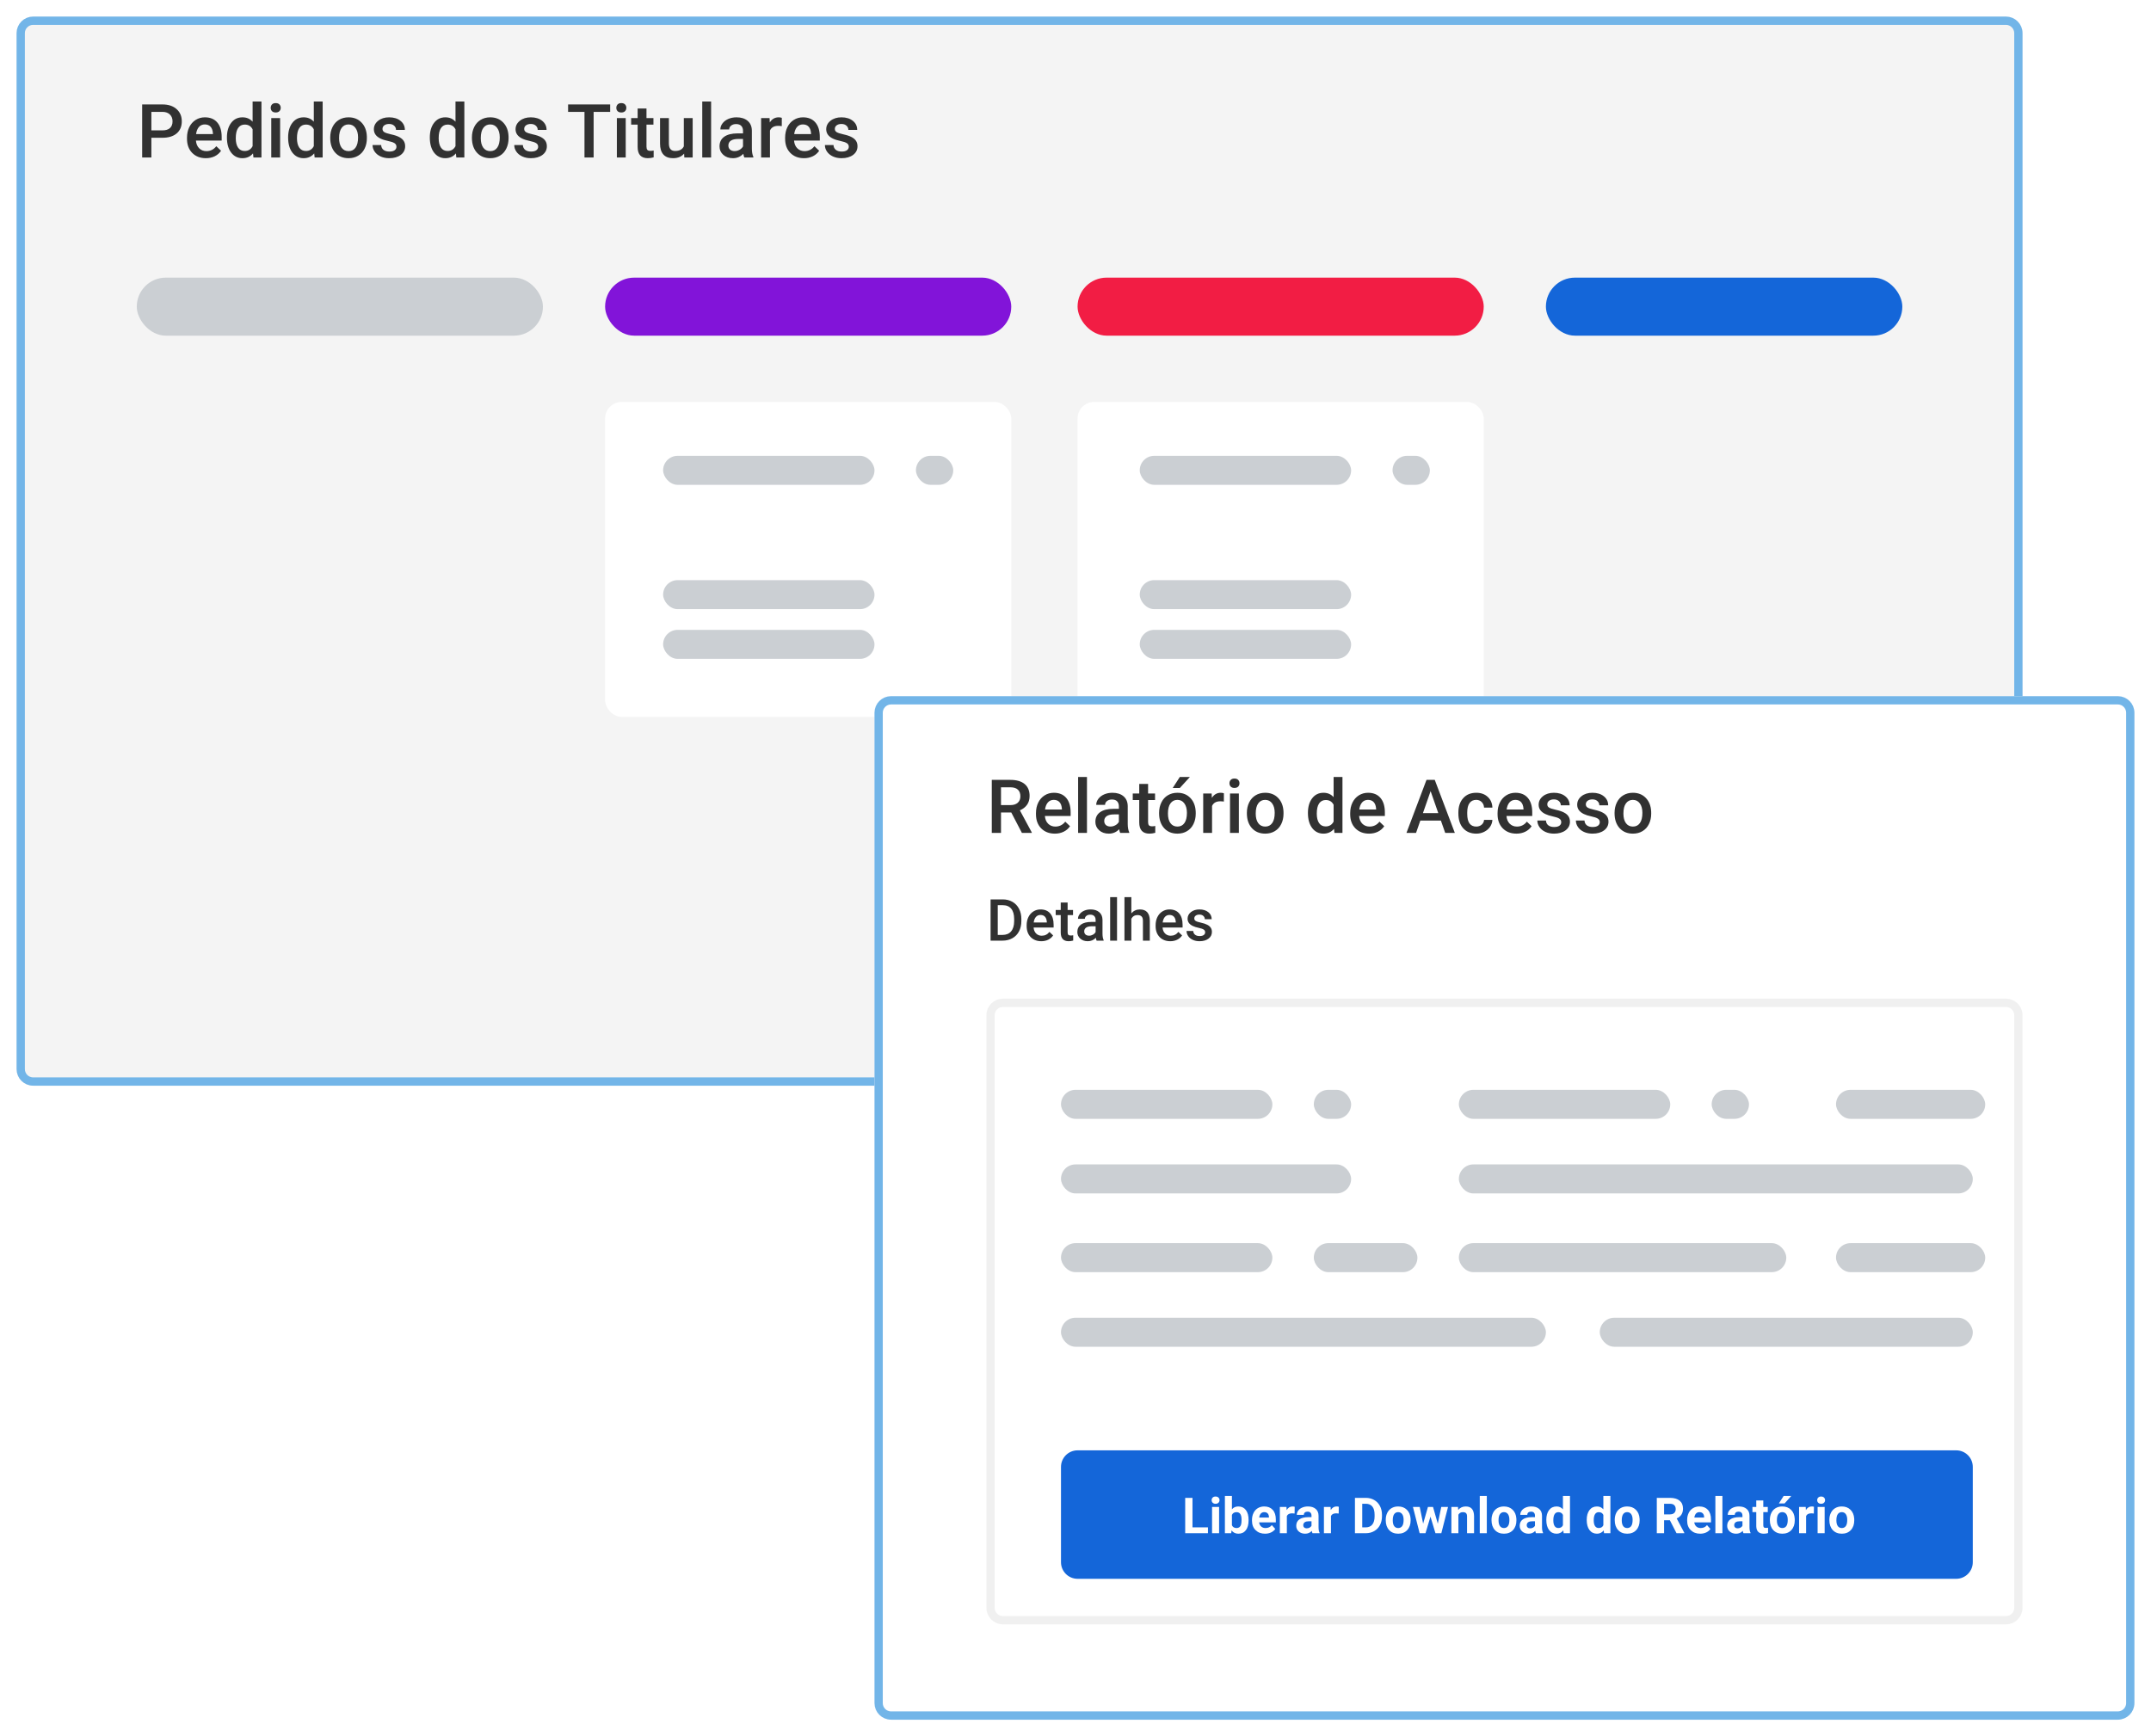 <svg width="519" height="419" viewBox="0 0 519 419" fill="none" xmlns="http://www.w3.org/2000/svg">
<g filter="url(#filter0_d)">
<path d="M4 4C4 1.791 5.791 0 8 0H484C486.209 0 488 1.791 488 4V254C488 256.209 486.209 258 484 258H8C5.791 258 4 256.209 4 254V4Z" fill="#F4F4F4"/>
<path d="M5 4C5 2.343 6.343 1 8 1H484C485.657 1 487 2.343 487 4V254C487 255.657 485.657 257 484 257H8C6.343 257 5 255.657 5 254V4Z" stroke="#72B5E8" stroke-width="2"/>
</g>
<path d="M36.524 33.245V38H34.301V25.203H39.196C40.626 25.203 41.76 25.575 42.598 26.319C43.441 27.064 43.863 28.048 43.863 29.273C43.863 30.526 43.45 31.502 42.624 32.199C41.804 32.897 40.652 33.245 39.17 33.245H36.524ZM36.524 31.461H39.196C39.987 31.461 40.591 31.276 41.007 30.907C41.423 30.532 41.631 29.993 41.631 29.29C41.631 28.599 41.42 28.048 40.998 27.638C40.576 27.222 39.996 27.008 39.258 26.996H36.524V31.461ZM49.673 38.176C48.319 38.176 47.221 37.751 46.377 36.901C45.539 36.046 45.12 34.909 45.12 33.491V33.227C45.12 32.278 45.302 31.432 45.665 30.688C46.034 29.938 46.55 29.355 47.212 28.939C47.874 28.523 48.612 28.314 49.427 28.314C50.722 28.314 51.721 28.727 52.424 29.554C53.133 30.38 53.487 31.549 53.487 33.06V33.922H47.273C47.338 34.707 47.599 35.328 48.056 35.785C48.519 36.242 49.099 36.471 49.796 36.471C50.774 36.471 51.571 36.075 52.187 35.284L53.338 36.383C52.957 36.951 52.447 37.394 51.809 37.71C51.176 38.02 50.464 38.176 49.673 38.176ZM49.418 30.028C48.832 30.028 48.357 30.233 47.994 30.644C47.637 31.054 47.408 31.625 47.309 32.357H51.378V32.199C51.331 31.484 51.141 30.945 50.807 30.582C50.473 30.213 50.01 30.028 49.418 30.028ZM54.753 33.175C54.753 31.71 55.093 30.535 55.773 29.65C56.452 28.76 57.363 28.314 58.506 28.314C59.514 28.314 60.328 28.666 60.949 29.369V24.5H63.085V38H61.151L61.046 37.016C60.407 37.789 59.555 38.176 58.488 38.176C57.375 38.176 56.473 37.727 55.781 36.831C55.096 35.935 54.753 34.716 54.753 33.175ZM56.889 33.359C56.889 34.326 57.073 35.082 57.442 35.627C57.817 36.166 58.348 36.435 59.033 36.435C59.906 36.435 60.545 36.046 60.949 35.267V31.206C60.557 30.444 59.924 30.064 59.051 30.064C58.359 30.064 57.826 30.339 57.451 30.89C57.076 31.435 56.889 32.258 56.889 33.359ZM67.585 38H65.449V28.49H67.585V38ZM65.317 26.02C65.317 25.692 65.42 25.42 65.625 25.203C65.836 24.986 66.135 24.878 66.522 24.878C66.908 24.878 67.207 24.986 67.418 25.203C67.629 25.42 67.734 25.692 67.734 26.02C67.734 26.343 67.629 26.612 67.418 26.829C67.207 27.04 66.908 27.145 66.522 27.145C66.135 27.145 65.836 27.04 65.625 26.829C65.42 26.612 65.317 26.343 65.317 26.02ZM69.519 33.175C69.519 31.71 69.858 30.535 70.538 29.65C71.218 28.76 72.129 28.314 73.272 28.314C74.279 28.314 75.094 28.666 75.715 29.369V24.5H77.851V38H75.917L75.811 37.016C75.173 37.789 74.32 38.176 73.254 38.176C72.141 38.176 71.238 37.727 70.547 36.831C69.861 35.935 69.519 34.716 69.519 33.175ZM71.654 33.359C71.654 34.326 71.839 35.082 72.208 35.627C72.583 36.166 73.113 36.435 73.799 36.435C74.672 36.435 75.311 36.046 75.715 35.267V31.206C75.322 30.444 74.689 30.064 73.816 30.064C73.125 30.064 72.592 30.339 72.217 30.89C71.842 31.435 71.654 32.258 71.654 33.359ZM79.679 33.157C79.679 32.226 79.863 31.388 80.232 30.644C80.602 29.894 81.12 29.319 81.788 28.921C82.456 28.517 83.224 28.314 84.091 28.314C85.374 28.314 86.414 28.727 87.211 29.554C88.014 30.38 88.447 31.476 88.512 32.841L88.52 33.342C88.52 34.279 88.339 35.117 87.976 35.855C87.618 36.594 87.103 37.165 86.429 37.569C85.761 37.974 84.987 38.176 84.108 38.176C82.767 38.176 81.691 37.73 80.883 36.84C80.08 35.943 79.679 34.751 79.679 33.263V33.157ZM81.814 33.342C81.814 34.32 82.017 35.088 82.421 35.645C82.825 36.195 83.388 36.471 84.108 36.471C84.829 36.471 85.389 36.19 85.787 35.627C86.191 35.065 86.394 34.241 86.394 33.157C86.394 32.196 86.186 31.435 85.769 30.872C85.359 30.31 84.8 30.028 84.091 30.028C83.394 30.028 82.84 30.307 82.43 30.863C82.019 31.414 81.814 32.24 81.814 33.342ZM95.657 35.416C95.657 35.035 95.499 34.745 95.183 34.546C94.872 34.347 94.353 34.171 93.627 34.019C92.9 33.866 92.294 33.673 91.808 33.438C90.741 32.923 90.208 32.176 90.208 31.197C90.208 30.377 90.554 29.691 91.245 29.141C91.936 28.59 92.815 28.314 93.882 28.314C95.019 28.314 95.936 28.596 96.633 29.158C97.336 29.721 97.688 30.45 97.688 31.347H95.552C95.552 30.936 95.399 30.597 95.095 30.327C94.79 30.052 94.386 29.914 93.882 29.914C93.413 29.914 93.029 30.023 92.731 30.239C92.438 30.456 92.291 30.746 92.291 31.109C92.291 31.438 92.429 31.692 92.704 31.874C92.98 32.056 93.536 32.24 94.374 32.428C95.212 32.609 95.868 32.829 96.343 33.087C96.823 33.339 97.178 33.644 97.406 34.001C97.641 34.358 97.758 34.792 97.758 35.302C97.758 36.157 97.403 36.852 96.694 37.385C95.985 37.912 95.057 38.176 93.908 38.176C93.129 38.176 92.435 38.035 91.825 37.754C91.216 37.473 90.741 37.086 90.401 36.594C90.061 36.102 89.892 35.571 89.892 35.003H91.966C91.995 35.507 92.186 35.897 92.537 36.172C92.889 36.441 93.355 36.576 93.935 36.576C94.497 36.576 94.925 36.471 95.218 36.26C95.511 36.043 95.657 35.762 95.657 35.416ZM103.708 33.175C103.708 31.71 104.048 30.535 104.728 29.65C105.407 28.76 106.318 28.314 107.461 28.314C108.469 28.314 109.283 28.666 109.904 29.369V24.5H112.04V38H110.106L110.001 37.016C109.362 37.789 108.51 38.176 107.443 38.176C106.33 38.176 105.428 37.727 104.736 36.831C104.051 35.935 103.708 34.716 103.708 33.175ZM105.844 33.359C105.844 34.326 106.028 35.082 106.397 35.627C106.772 36.166 107.303 36.435 107.988 36.435C108.861 36.435 109.5 36.046 109.904 35.267V31.206C109.512 30.444 108.879 30.064 108.006 30.064C107.314 30.064 106.781 30.339 106.406 30.89C106.031 31.435 105.844 32.258 105.844 33.359ZM113.868 33.157C113.868 32.226 114.053 31.388 114.422 30.644C114.791 29.894 115.31 29.319 115.978 28.921C116.646 28.517 117.413 28.314 118.28 28.314C119.563 28.314 120.604 28.727 121.4 29.554C122.203 30.38 122.637 31.476 122.701 32.841L122.71 33.342C122.71 34.279 122.528 35.117 122.165 35.855C121.808 36.594 121.292 37.165 120.618 37.569C119.95 37.974 119.177 38.176 118.298 38.176C116.956 38.176 115.881 37.73 115.072 36.84C114.27 35.943 113.868 34.751 113.868 33.263V33.157ZM116.004 33.342C116.004 34.32 116.206 35.088 116.61 35.645C117.015 36.195 117.577 36.471 118.298 36.471C119.019 36.471 119.578 36.19 119.977 35.627C120.381 35.065 120.583 34.241 120.583 33.157C120.583 32.196 120.375 31.435 119.959 30.872C119.549 30.31 118.989 30.028 118.28 30.028C117.583 30.028 117.029 30.307 116.619 30.863C116.209 31.414 116.004 32.24 116.004 33.342ZM129.847 35.416C129.847 35.035 129.688 34.745 129.372 34.546C129.062 34.347 128.543 34.171 127.816 34.019C127.09 33.866 126.483 33.673 125.997 33.438C124.931 32.923 124.397 32.176 124.397 31.197C124.397 30.377 124.743 29.691 125.435 29.141C126.126 28.59 127.005 28.314 128.071 28.314C129.208 28.314 130.125 28.596 130.822 29.158C131.525 29.721 131.877 30.45 131.877 31.347H129.741C129.741 30.936 129.589 30.597 129.284 30.327C128.979 30.052 128.575 29.914 128.071 29.914C127.603 29.914 127.219 30.023 126.92 30.239C126.627 30.456 126.48 30.746 126.48 31.109C126.48 31.438 126.618 31.692 126.894 31.874C127.169 32.056 127.726 32.24 128.563 32.428C129.401 32.609 130.058 32.829 130.532 33.087C131.013 33.339 131.367 33.644 131.596 34.001C131.83 34.358 131.947 34.792 131.947 35.302C131.947 36.157 131.593 36.852 130.884 37.385C130.175 37.912 129.246 38.176 128.098 38.176C127.318 38.176 126.624 38.035 126.015 37.754C125.405 37.473 124.931 37.086 124.591 36.594C124.251 36.102 124.081 35.571 124.081 35.003H126.155C126.185 35.507 126.375 35.897 126.727 36.172C127.078 36.441 127.544 36.576 128.124 36.576C128.687 36.576 129.114 36.471 129.407 36.26C129.7 36.043 129.847 35.762 129.847 35.416ZM147.223 26.996H143.232V38H141.026V26.996H137.071V25.203H147.223V26.996ZM150.976 38H148.84V28.49H150.976V38ZM148.708 26.02C148.708 25.692 148.811 25.42 149.016 25.203C149.227 24.986 149.525 24.878 149.912 24.878C150.299 24.878 150.598 24.986 150.809 25.203C151.02 25.42 151.125 25.692 151.125 26.02C151.125 26.343 151.02 26.612 150.809 26.829C150.598 27.04 150.299 27.145 149.912 27.145C149.525 27.145 149.227 27.04 149.016 26.829C148.811 26.612 148.708 26.343 148.708 26.02ZM155.985 26.179V28.49H157.664V30.072H155.985V35.381C155.985 35.744 156.056 36.008 156.196 36.172C156.343 36.33 156.601 36.409 156.97 36.409C157.216 36.409 157.465 36.38 157.717 36.321V37.974C157.23 38.108 156.762 38.176 156.311 38.176C154.67 38.176 153.85 37.27 153.85 35.46V30.072H152.285V28.49H153.85V26.179H155.985ZM165.064 37.068C164.438 37.807 163.547 38.176 162.393 38.176C161.361 38.176 160.579 37.874 160.046 37.27C159.519 36.667 159.255 35.794 159.255 34.651V28.49H161.391V34.625C161.391 35.832 161.892 36.435 162.894 36.435C163.931 36.435 164.631 36.063 164.994 35.319V28.49H167.13V38H165.117L165.064 37.068ZM171.577 38H169.441V24.5H171.577V38ZM179.593 38C179.499 37.818 179.417 37.523 179.347 37.112C178.667 37.821 177.835 38.176 176.851 38.176C175.896 38.176 175.116 37.903 174.513 37.358C173.909 36.813 173.607 36.14 173.607 35.337C173.607 34.323 173.982 33.547 174.732 33.008C175.488 32.463 176.566 32.19 177.967 32.19H179.276V31.566C179.276 31.074 179.139 30.682 178.863 30.389C178.588 30.09 178.169 29.94 177.606 29.94C177.12 29.94 176.722 30.064 176.411 30.31C176.101 30.55 175.945 30.857 175.945 31.232H173.81C173.81 30.711 173.982 30.225 174.328 29.773C174.674 29.316 175.143 28.959 175.734 28.701C176.332 28.443 176.997 28.314 177.729 28.314C178.843 28.314 179.73 28.596 180.393 29.158C181.055 29.715 181.395 30.5 181.412 31.514V35.803C181.412 36.658 181.532 37.341 181.772 37.851V38H179.593ZM177.246 36.462C177.668 36.462 178.063 36.359 178.433 36.154C178.808 35.949 179.089 35.674 179.276 35.328V33.535H178.125C177.334 33.535 176.739 33.673 176.341 33.948C175.942 34.224 175.743 34.613 175.743 35.117C175.743 35.527 175.878 35.855 176.147 36.102C176.423 36.342 176.789 36.462 177.246 36.462ZM188.628 30.441C188.347 30.395 188.057 30.371 187.758 30.371C186.779 30.371 186.12 30.746 185.78 31.496V38H183.645V28.49H185.684L185.736 29.554C186.252 28.727 186.967 28.314 187.881 28.314C188.186 28.314 188.438 28.355 188.637 28.438L188.628 30.441ZM193.989 38.176C192.636 38.176 191.537 37.751 190.693 36.901C189.855 36.046 189.437 34.909 189.437 33.491V33.227C189.437 32.278 189.618 31.432 189.981 30.688C190.351 29.938 190.866 29.355 191.528 28.939C192.19 28.523 192.929 28.314 193.743 28.314C195.038 28.314 196.037 28.727 196.74 29.554C197.449 30.38 197.804 31.549 197.804 33.06V33.922H191.59C191.654 34.707 191.915 35.328 192.372 35.785C192.835 36.242 193.415 36.471 194.112 36.471C195.091 36.471 195.888 36.075 196.503 35.284L197.654 36.383C197.273 36.951 196.764 37.394 196.125 37.71C195.492 38.02 194.78 38.176 193.989 38.176ZM193.734 30.028C193.148 30.028 192.674 30.233 192.311 30.644C191.953 31.054 191.725 31.625 191.625 32.357H195.694V32.199C195.647 31.484 195.457 30.945 195.123 30.582C194.789 30.213 194.326 30.028 193.734 30.028ZM204.8 35.416C204.8 35.035 204.642 34.745 204.325 34.546C204.015 34.347 203.496 34.171 202.77 34.019C202.043 33.866 201.437 33.673 200.95 33.438C199.884 32.923 199.351 32.176 199.351 31.197C199.351 30.377 199.696 29.691 200.388 29.141C201.079 28.59 201.958 28.314 203.024 28.314C204.161 28.314 205.078 28.596 205.775 29.158C206.479 29.721 206.83 30.45 206.83 31.347H204.694C204.694 30.936 204.542 30.597 204.237 30.327C203.933 30.052 203.528 29.914 203.024 29.914C202.556 29.914 202.172 30.023 201.873 30.239C201.58 30.456 201.434 30.746 201.434 31.109C201.434 31.438 201.571 31.692 201.847 31.874C202.122 32.056 202.679 32.24 203.517 32.428C204.354 32.609 205.011 32.829 205.485 33.087C205.966 33.339 206.32 33.644 206.549 34.001C206.783 34.358 206.9 34.792 206.9 35.302C206.9 36.157 206.546 36.852 205.837 37.385C205.128 37.912 204.199 38.176 203.051 38.176C202.271 38.176 201.577 38.035 200.968 37.754C200.358 37.473 199.884 37.086 199.544 36.594C199.204 36.102 199.034 35.571 199.034 35.003H201.108C201.138 35.507 201.328 35.897 201.68 36.172C202.031 36.441 202.497 36.576 203.077 36.576C203.64 36.576 204.067 36.471 204.36 36.26C204.653 36.043 204.8 35.762 204.8 35.416Z" fill="#313131"/>
<rect x="146" y="67" width="98" height="14" rx="7" fill="#8214D9"/>
<rect x="260" y="67" width="98" height="14" rx="7" fill="#F21D44"/>
<rect x="373" y="67" width="86" height="14" rx="7" fill="#1466D9"/>
<rect x="33" y="67" width="98" height="14" rx="7" fill="#CBCFD3"/>
<g filter="url(#filter1_d)">
<rect x="146" y="97" width="98" height="76" rx="4" fill="white"/>
</g>
<g filter="url(#filter2_d)">
<rect x="260" y="97" width="98" height="76" rx="4" fill="white"/>
</g>
<rect x="275" y="110" width="51" height="7" rx="3.5" fill="#CBCFD3"/>
<rect x="160" y="110" width="51" height="7" rx="3.5" fill="#CBCFD3"/>
<rect x="275" y="140" width="51" height="7" rx="3.5" fill="#CBCFD3"/>
<rect x="160" y="140" width="51" height="7" rx="3.5" fill="#CBCFD3"/>
<rect x="275" y="152" width="51" height="7" rx="3.5" fill="#CBCFD3"/>
<rect x="160" y="152" width="51" height="7" rx="3.5" fill="#CBCFD3"/>
<rect x="336" y="110" width="9" height="7" rx="3.5" fill="#CBCFD3"/>
<rect x="221" y="110" width="9" height="7" rx="3.5" fill="#CBCFD3"/>
<g filter="url(#filter3_d)">
<path d="M211 168C211 165.791 212.791 164 215 164H511C513.209 164 515 165.791 515 168V407C515 409.209 513.209 411 511 411H215C212.791 411 211 409.209 211 407V168Z" fill="white"/>
<path d="M212 168C212 166.343 213.343 165 215 165H511C512.657 165 514 166.343 514 168V407C514 408.657 512.657 410 511 410H215C213.343 410 212 408.657 212 407V168Z" stroke="#72B5E8" stroke-width="2"/>
</g>
<path d="M239 245C239 243.343 240.343 242 242 242H484C485.657 242 487 243.343 487 245V388C487 389.657 485.657 391 484 391H242C240.343 391 239 389.657 239 388V245Z" fill="white" stroke="#F0F0F0" stroke-width="2"/>
<path d="M256 354C256 351.791 257.791 350 260 350H472C474.209 350 476 351.791 476 354V377C476 379.209 474.209 381 472 381H260C257.791 381 256 379.209 256 377V354Z" fill="#1466D9"/>
<path d="M287.727 368.588H291.459V370H285.969V361.469H287.727V368.588ZM294.148 370H292.449V363.66H294.148V370ZM292.35 362.02C292.35 361.766 292.434 361.557 292.602 361.393C292.773 361.229 293.006 361.146 293.299 361.146C293.588 361.146 293.818 361.229 293.99 361.393C294.162 361.557 294.248 361.766 294.248 362.02C294.248 362.277 294.16 362.488 293.984 362.652C293.812 362.816 293.584 362.898 293.299 362.898C293.014 362.898 292.783 362.816 292.607 362.652C292.436 362.488 292.35 362.277 292.35 362.02ZM301.262 366.889C301.262 367.904 301.045 368.697 300.611 369.268C300.178 369.834 299.572 370.117 298.795 370.117C298.107 370.117 297.559 369.854 297.148 369.326L297.072 370H295.549V361H297.242V364.229C297.633 363.771 298.146 363.543 298.783 363.543C299.557 363.543 300.162 363.828 300.6 364.398C301.041 364.965 301.262 365.764 301.262 366.795V366.889ZM299.568 366.766C299.568 366.125 299.467 365.658 299.264 365.365C299.061 365.068 298.758 364.92 298.355 364.92C297.816 364.92 297.445 365.141 297.242 365.582V368.084C297.449 368.529 297.824 368.752 298.367 368.752C298.914 368.752 299.273 368.482 299.445 367.943C299.527 367.686 299.568 367.293 299.568 366.766ZM305.229 370.117C304.299 370.117 303.541 369.832 302.955 369.262C302.373 368.691 302.082 367.932 302.082 366.982V366.818C302.082 366.182 302.205 365.613 302.451 365.113C302.697 364.609 303.045 364.223 303.494 363.953C303.947 363.68 304.463 363.543 305.041 363.543C305.908 363.543 306.59 363.816 307.086 364.363C307.586 364.91 307.836 365.686 307.836 366.689V367.381H303.799C303.854 367.795 304.018 368.127 304.291 368.377C304.568 368.627 304.918 368.752 305.34 368.752C305.992 368.752 306.502 368.516 306.869 368.043L307.701 368.975C307.447 369.334 307.104 369.615 306.67 369.818C306.236 370.018 305.756 370.117 305.229 370.117ZM305.035 364.914C304.699 364.914 304.426 365.027 304.215 365.254C304.008 365.48 303.875 365.805 303.816 366.227H306.172V366.092C306.164 365.717 306.062 365.428 305.867 365.225C305.672 365.018 305.395 364.914 305.035 364.914ZM312.365 365.248C312.135 365.217 311.932 365.201 311.756 365.201C311.115 365.201 310.695 365.418 310.496 365.852V370H308.803V363.66H310.402L310.449 364.416C310.789 363.834 311.26 363.543 311.861 363.543C312.049 363.543 312.225 363.568 312.389 363.619L312.365 365.248ZM316.684 370C316.605 369.848 316.549 369.658 316.514 369.432C316.104 369.889 315.57 370.117 314.914 370.117C314.293 370.117 313.777 369.938 313.367 369.578C312.961 369.219 312.758 368.766 312.758 368.219C312.758 367.547 313.006 367.031 313.502 366.672C314.002 366.312 314.723 366.131 315.664 366.127H316.443V365.764C316.443 365.471 316.367 365.236 316.215 365.061C316.066 364.885 315.83 364.797 315.506 364.797C315.221 364.797 314.996 364.865 314.832 365.002C314.672 365.139 314.592 365.326 314.592 365.564H312.898C312.898 365.197 313.012 364.857 313.238 364.545C313.465 364.232 313.785 363.988 314.199 363.812C314.613 363.633 315.078 363.543 315.594 363.543C316.375 363.543 316.994 363.74 317.451 364.135C317.912 364.525 318.143 365.076 318.143 365.787V368.535C318.146 369.137 318.23 369.592 318.395 369.9V370H316.684ZM315.283 368.822C315.533 368.822 315.764 368.768 315.975 368.658C316.186 368.545 316.342 368.395 316.443 368.207V367.117H315.811C314.963 367.117 314.512 367.41 314.457 367.996L314.451 368.096C314.451 368.307 314.525 368.48 314.674 368.617C314.822 368.754 315.025 368.822 315.283 368.822ZM323.006 365.248C322.775 365.217 322.572 365.201 322.396 365.201C321.756 365.201 321.336 365.418 321.137 365.852V370H319.443V363.66H321.043L321.09 364.416C321.43 363.834 321.9 363.543 322.502 363.543C322.689 363.543 322.865 363.568 323.029 363.619L323.006 365.248ZM326.926 370V361.469H329.551C330.301 361.469 330.971 361.639 331.561 361.979C332.154 362.314 332.617 362.795 332.949 363.42C333.281 364.041 333.447 364.748 333.447 365.541V365.934C333.447 366.727 333.283 367.432 332.955 368.049C332.631 368.666 332.172 369.145 331.578 369.484C330.984 369.824 330.314 369.996 329.568 370H326.926ZM328.684 362.893V368.588H329.533C330.221 368.588 330.746 368.363 331.109 367.914C331.473 367.465 331.658 366.822 331.666 365.986V365.535C331.666 364.668 331.486 364.012 331.127 363.566C330.768 363.117 330.242 362.893 329.551 362.893H328.684ZM334.355 366.771C334.355 366.143 334.477 365.582 334.719 365.09C334.961 364.598 335.309 364.217 335.762 363.947C336.219 363.678 336.748 363.543 337.35 363.543C338.205 363.543 338.902 363.805 339.441 364.328C339.984 364.852 340.287 365.562 340.35 366.461L340.361 366.895C340.361 367.867 340.09 368.648 339.547 369.238C339.004 369.824 338.275 370.117 337.361 370.117C336.447 370.117 335.717 369.824 335.17 369.238C334.627 368.652 334.355 367.855 334.355 366.848V366.771ZM336.049 366.895C336.049 367.496 336.162 367.957 336.389 368.277C336.615 368.594 336.939 368.752 337.361 368.752C337.771 368.752 338.092 368.596 338.322 368.283C338.553 367.967 338.668 367.463 338.668 366.771C338.668 366.182 338.553 365.725 338.322 365.4C338.092 365.076 337.768 364.914 337.35 364.914C336.936 364.914 336.615 365.076 336.389 365.4C336.162 365.721 336.049 366.219 336.049 366.895ZM346.918 367.697L347.75 363.66H349.385L347.768 370H346.35L345.148 366.01L343.947 370H342.535L340.918 363.66H342.553L343.379 367.691L344.539 363.66H345.764L346.918 367.697ZM351.787 363.66L351.84 364.393C352.293 363.826 352.9 363.543 353.662 363.543C354.334 363.543 354.834 363.74 355.162 364.135C355.49 364.529 355.658 365.119 355.666 365.904V370H353.973V365.945C353.973 365.586 353.895 365.326 353.738 365.166C353.582 365.002 353.322 364.92 352.959 364.92C352.482 364.92 352.125 365.123 351.887 365.529V370H350.193V363.66H351.787ZM358.742 370H357.043V361H358.742V370ZM359.879 366.771C359.879 366.143 360 365.582 360.242 365.09C360.484 364.598 360.832 364.217 361.285 363.947C361.742 363.678 362.271 363.543 362.873 363.543C363.729 363.543 364.426 363.805 364.965 364.328C365.508 364.852 365.811 365.562 365.873 366.461L365.885 366.895C365.885 367.867 365.613 368.648 365.07 369.238C364.527 369.824 363.799 370.117 362.885 370.117C361.971 370.117 361.24 369.824 360.693 369.238C360.15 368.652 359.879 367.855 359.879 366.848V366.771ZM361.572 366.895C361.572 367.496 361.686 367.957 361.912 368.277C362.139 368.594 362.463 368.752 362.885 368.752C363.295 368.752 363.615 368.596 363.846 368.283C364.076 367.967 364.191 367.463 364.191 366.771C364.191 366.182 364.076 365.725 363.846 365.4C363.615 365.076 363.291 364.914 362.873 364.914C362.459 364.914 362.139 365.076 361.912 365.4C361.686 365.721 361.572 366.219 361.572 366.895ZM370.602 370C370.523 369.848 370.467 369.658 370.432 369.432C370.021 369.889 369.488 370.117 368.832 370.117C368.211 370.117 367.695 369.938 367.285 369.578C366.879 369.219 366.676 368.766 366.676 368.219C366.676 367.547 366.924 367.031 367.42 366.672C367.92 366.312 368.641 366.131 369.582 366.127H370.361V365.764C370.361 365.471 370.285 365.236 370.133 365.061C369.984 364.885 369.748 364.797 369.424 364.797C369.139 364.797 368.914 364.865 368.75 365.002C368.59 365.139 368.51 365.326 368.51 365.564H366.816C366.816 365.197 366.93 364.857 367.156 364.545C367.383 364.232 367.703 363.988 368.117 363.812C368.531 363.633 368.996 363.543 369.512 363.543C370.293 363.543 370.912 363.74 371.369 364.135C371.83 364.525 372.061 365.076 372.061 365.787V368.535C372.064 369.137 372.148 369.592 372.312 369.9V370H370.602ZM369.201 368.822C369.451 368.822 369.682 368.768 369.893 368.658C370.104 368.545 370.26 368.395 370.361 368.207V367.117H369.729C368.881 367.117 368.43 367.41 368.375 367.996L368.369 368.096C368.369 368.307 368.443 368.48 368.592 368.617C368.74 368.754 368.943 368.822 369.201 368.822ZM373.098 366.783C373.098 365.795 373.318 365.008 373.76 364.422C374.205 363.836 374.812 363.543 375.582 363.543C376.199 363.543 376.709 363.773 377.111 364.234V361H378.811V370H377.281L377.199 369.326C376.777 369.854 376.234 370.117 375.57 370.117C374.824 370.117 374.225 369.824 373.771 369.238C373.322 368.648 373.098 367.83 373.098 366.783ZM374.791 366.906C374.791 367.5 374.895 367.955 375.102 368.271C375.309 368.588 375.609 368.746 376.004 368.746C376.527 368.746 376.896 368.525 377.111 368.084V365.582C376.9 365.141 376.535 364.92 376.016 364.92C375.199 364.92 374.791 365.582 374.791 366.906ZM382.848 366.783C382.848 365.795 383.068 365.008 383.51 364.422C383.955 363.836 384.562 363.543 385.332 363.543C385.949 363.543 386.459 363.773 386.861 364.234V361H388.561V370H387.031L386.949 369.326C386.527 369.854 385.984 370.117 385.32 370.117C384.574 370.117 383.975 369.824 383.521 369.238C383.072 368.648 382.848 367.83 382.848 366.783ZM384.541 366.906C384.541 367.5 384.645 367.955 384.852 368.271C385.059 368.588 385.359 368.746 385.754 368.746C386.277 368.746 386.646 368.525 386.861 368.084V365.582C386.65 365.141 386.285 364.92 385.766 364.92C384.949 364.92 384.541 365.582 384.541 366.906ZM389.609 366.771C389.609 366.143 389.73 365.582 389.973 365.09C390.215 364.598 390.562 364.217 391.016 363.947C391.473 363.678 392.002 363.543 392.604 363.543C393.459 363.543 394.156 363.805 394.695 364.328C395.238 364.852 395.541 365.562 395.604 366.461L395.615 366.895C395.615 367.867 395.344 368.648 394.801 369.238C394.258 369.824 393.529 370.117 392.615 370.117C391.701 370.117 390.971 369.824 390.424 369.238C389.881 368.652 389.609 367.855 389.609 366.848V366.771ZM391.303 366.895C391.303 367.496 391.416 367.957 391.643 368.277C391.869 368.594 392.193 368.752 392.615 368.752C393.025 368.752 393.346 368.596 393.576 368.283C393.807 367.967 393.922 367.463 393.922 366.771C393.922 366.182 393.807 365.725 393.576 365.4C393.346 365.076 393.021 364.914 392.604 364.914C392.189 364.914 391.869 365.076 391.643 365.4C391.416 365.721 391.303 366.219 391.303 366.895ZM402.916 366.877H401.516V370H399.758V361.469H402.928C403.936 361.469 404.713 361.693 405.26 362.143C405.807 362.592 406.08 363.227 406.08 364.047C406.08 364.629 405.953 365.115 405.699 365.506C405.449 365.893 405.068 366.201 404.557 366.432L406.402 369.918V370H404.516L402.916 366.877ZM401.516 365.453H402.934C403.375 365.453 403.717 365.342 403.959 365.119C404.201 364.893 404.322 364.582 404.322 364.188C404.322 363.785 404.207 363.469 403.977 363.238C403.75 363.008 403.4 362.893 402.928 362.893H401.516V365.453ZM410.229 370.117C409.299 370.117 408.541 369.832 407.955 369.262C407.373 368.691 407.082 367.932 407.082 366.982V366.818C407.082 366.182 407.205 365.613 407.451 365.113C407.697 364.609 408.045 364.223 408.494 363.953C408.947 363.68 409.463 363.543 410.041 363.543C410.908 363.543 411.59 363.816 412.086 364.363C412.586 364.91 412.836 365.686 412.836 366.689V367.381H408.799C408.854 367.795 409.018 368.127 409.291 368.377C409.568 368.627 409.918 368.752 410.34 368.752C410.992 368.752 411.502 368.516 411.869 368.043L412.701 368.975C412.447 369.334 412.104 369.615 411.67 369.818C411.236 370.018 410.756 370.117 410.229 370.117ZM410.035 364.914C409.699 364.914 409.426 365.027 409.215 365.254C409.008 365.48 408.875 365.805 408.816 366.227H411.172V366.092C411.164 365.717 411.062 365.428 410.867 365.225C410.672 365.018 410.395 364.914 410.035 364.914ZM415.59 370H413.891V361H415.59V370ZM420.664 370C420.586 369.848 420.529 369.658 420.494 369.432C420.084 369.889 419.551 370.117 418.895 370.117C418.273 370.117 417.758 369.938 417.348 369.578C416.941 369.219 416.738 368.766 416.738 368.219C416.738 367.547 416.986 367.031 417.482 366.672C417.982 366.312 418.703 366.131 419.645 366.127H420.424V365.764C420.424 365.471 420.348 365.236 420.195 365.061C420.047 364.885 419.811 364.797 419.486 364.797C419.201 364.797 418.977 364.865 418.812 365.002C418.652 365.139 418.572 365.326 418.572 365.564H416.879C416.879 365.197 416.992 364.857 417.219 364.545C417.445 364.232 417.766 363.988 418.18 363.812C418.594 363.633 419.059 363.543 419.574 363.543C420.355 363.543 420.975 363.74 421.432 364.135C421.893 364.525 422.123 365.076 422.123 365.787V368.535C422.127 369.137 422.211 369.592 422.375 369.9V370H420.664ZM419.264 368.822C419.514 368.822 419.744 368.768 419.955 368.658C420.166 368.545 420.322 368.395 420.424 368.207V367.117H419.791C418.943 367.117 418.492 367.41 418.438 367.996L418.432 368.096C418.432 368.307 418.506 368.48 418.654 368.617C418.803 368.754 419.006 368.822 419.264 368.822ZM425.451 362.102V363.66H426.535V364.902H425.451V368.066C425.451 368.301 425.496 368.469 425.586 368.57C425.676 368.672 425.848 368.723 426.102 368.723C426.289 368.723 426.455 368.709 426.6 368.682V369.965C426.268 370.066 425.926 370.117 425.574 370.117C424.387 370.117 423.781 369.518 423.758 368.318V364.902H422.832V363.66H423.758V362.102H425.451ZM427.039 366.771C427.039 366.143 427.16 365.582 427.402 365.09C427.645 364.598 427.992 364.217 428.445 363.947C428.902 363.678 429.432 363.543 430.033 363.543C430.889 363.543 431.586 363.805 432.125 364.328C432.668 364.852 432.971 365.562 433.033 366.461L433.045 366.895C433.045 367.867 432.773 368.648 432.23 369.238C431.688 369.824 430.959 370.117 430.045 370.117C429.131 370.117 428.4 369.824 427.854 369.238C427.311 368.652 427.039 367.855 427.039 366.848V366.771ZM428.732 366.895C428.732 367.496 428.846 367.957 429.072 368.277C429.299 368.594 429.623 368.752 430.045 368.752C430.455 368.752 430.775 368.596 431.006 368.283C431.236 367.967 431.352 367.463 431.352 366.771C431.352 366.182 431.236 365.725 431.006 365.4C430.775 365.076 430.451 364.914 430.033 364.914C429.619 364.914 429.299 365.076 429.072 365.4C428.846 365.721 428.732 366.219 428.732 366.895ZM430.367 361H432.213L430.59 362.816H429.213L430.367 361ZM437.65 365.248C437.42 365.217 437.217 365.201 437.041 365.201C436.4 365.201 435.98 365.418 435.781 365.852V370H434.088V363.66H435.688L435.734 364.416C436.074 363.834 436.545 363.543 437.146 363.543C437.334 363.543 437.51 363.568 437.674 363.619L437.65 365.248ZM440.258 370H438.559V363.66H440.258V370ZM438.459 362.02C438.459 361.766 438.543 361.557 438.711 361.393C438.883 361.229 439.115 361.146 439.408 361.146C439.697 361.146 439.928 361.229 440.1 361.393C440.271 361.557 440.357 361.766 440.357 362.02C440.357 362.277 440.27 362.488 440.094 362.652C439.922 362.816 439.693 362.898 439.408 362.898C439.123 362.898 438.893 362.816 438.717 362.652C438.545 362.488 438.459 362.277 438.459 362.02ZM441.395 366.771C441.395 366.143 441.516 365.582 441.758 365.09C442 364.598 442.348 364.217 442.801 363.947C443.258 363.678 443.787 363.543 444.389 363.543C445.244 363.543 445.941 363.805 446.48 364.328C447.023 364.852 447.326 365.562 447.389 366.461L447.4 366.895C447.4 367.867 447.129 368.648 446.586 369.238C446.043 369.824 445.314 370.117 444.4 370.117C443.486 370.117 442.756 369.824 442.209 369.238C441.666 368.652 441.395 367.855 441.395 366.848V366.771ZM443.088 366.895C443.088 367.496 443.201 367.957 443.428 368.277C443.654 368.594 443.979 368.752 444.4 368.752C444.811 368.752 445.131 368.596 445.361 368.283C445.592 367.967 445.707 367.463 445.707 366.771C445.707 366.182 445.592 365.725 445.361 365.4C445.131 365.076 444.807 364.914 444.389 364.914C443.975 364.914 443.654 365.076 443.428 365.4C443.201 365.721 443.088 366.219 443.088 366.895Z" fill="white"/>
<path d="M244.003 196.069H241.524V201H239.301V188.203H243.801C245.277 188.203 246.417 188.534 247.22 189.196C248.022 189.858 248.424 190.816 248.424 192.07C248.424 192.926 248.216 193.644 247.8 194.224C247.39 194.798 246.815 195.24 246.077 195.551L248.951 200.886V201H246.569L244.003 196.069ZM241.524 194.285H243.81C244.56 194.285 245.146 194.098 245.567 193.723C245.989 193.342 246.2 192.823 246.2 192.167C246.2 191.481 246.004 190.951 245.611 190.576C245.225 190.201 244.645 190.008 243.871 189.996H241.524V194.285ZM254.515 201.176C253.161 201.176 252.062 200.751 251.219 199.901C250.381 199.046 249.962 197.909 249.962 196.491V196.228C249.962 195.278 250.144 194.432 250.507 193.688C250.876 192.938 251.392 192.354 252.054 191.938C252.716 191.522 253.454 191.314 254.269 191.314C255.563 191.314 256.562 191.728 257.266 192.554C257.975 193.38 258.329 194.549 258.329 196.061V196.922H252.115C252.18 197.707 252.44 198.328 252.897 198.785C253.36 199.242 253.94 199.471 254.638 199.471C255.616 199.471 256.413 199.075 257.028 198.284L258.18 199.383C257.799 199.951 257.289 200.394 256.65 200.71C256.018 201.021 255.306 201.176 254.515 201.176ZM254.26 193.028C253.674 193.028 253.199 193.233 252.836 193.644C252.479 194.054 252.25 194.625 252.15 195.357H256.22V195.199C256.173 194.484 255.982 193.945 255.648 193.582C255.314 193.213 254.852 193.028 254.26 193.028ZM262.267 201H260.131V187.5H262.267V201ZM270.282 201C270.188 200.818 270.106 200.522 270.036 200.112C269.356 200.821 268.524 201.176 267.54 201.176C266.585 201.176 265.806 200.903 265.202 200.358C264.599 199.813 264.297 199.14 264.297 198.337C264.297 197.323 264.672 196.547 265.422 196.008C266.178 195.463 267.256 195.19 268.656 195.19H269.966V194.566C269.966 194.074 269.828 193.682 269.553 193.389C269.277 193.09 268.858 192.94 268.296 192.94C267.81 192.94 267.411 193.063 267.101 193.31C266.79 193.55 266.635 193.857 266.635 194.232H264.499C264.499 193.711 264.672 193.225 265.018 192.773C265.363 192.316 265.832 191.959 266.424 191.701C267.021 191.443 267.687 191.314 268.419 191.314C269.532 191.314 270.42 191.596 271.082 192.158C271.744 192.715 272.084 193.5 272.102 194.514V198.803C272.102 199.658 272.222 200.341 272.462 200.851V201H270.282ZM267.936 199.462C268.357 199.462 268.753 199.359 269.122 199.154C269.497 198.949 269.778 198.674 269.966 198.328V196.535H268.814C268.023 196.535 267.429 196.673 267.03 196.948C266.632 197.224 266.433 197.613 266.433 198.117C266.433 198.527 266.567 198.855 266.837 199.102C267.112 199.342 267.479 199.462 267.936 199.462ZM277.015 189.179V191.49H278.693V193.072H277.015V198.381C277.015 198.744 277.085 199.008 277.226 199.172C277.372 199.33 277.63 199.409 277.999 199.409C278.245 199.409 278.494 199.38 278.746 199.321V200.974C278.26 201.108 277.791 201.176 277.34 201.176C275.699 201.176 274.879 200.271 274.879 198.46V193.072H273.314V191.49H274.879V189.179H277.015ZM279.669 196.157C279.669 195.226 279.854 194.388 280.223 193.644C280.592 192.894 281.11 192.319 281.778 191.921C282.446 191.517 283.214 191.314 284.081 191.314C285.364 191.314 286.404 191.728 287.201 192.554C288.004 193.38 288.438 194.476 288.502 195.841L288.511 196.342C288.511 197.279 288.329 198.117 287.966 198.855C287.608 199.594 287.093 200.165 286.419 200.569C285.751 200.974 284.978 201.176 284.099 201.176C282.757 201.176 281.682 200.73 280.873 199.84C280.07 198.943 279.669 197.751 279.669 196.263V196.157ZM281.805 196.342C281.805 197.32 282.007 198.088 282.411 198.645C282.815 199.195 283.378 199.471 284.099 199.471C284.819 199.471 285.379 199.189 285.777 198.627C286.182 198.064 286.384 197.241 286.384 196.157C286.384 195.196 286.176 194.435 285.76 193.872C285.35 193.31 284.79 193.028 284.081 193.028C283.384 193.028 282.83 193.307 282.42 193.863C282.01 194.414 281.805 195.24 281.805 196.342ZM284.67 187.5H287.104L284.67 190.163H282.956L284.67 187.5ZM295.296 193.441C295.015 193.395 294.725 193.371 294.426 193.371C293.447 193.371 292.788 193.746 292.448 194.496V201H290.312V191.49H292.352L292.404 192.554C292.92 191.728 293.635 191.314 294.549 191.314C294.854 191.314 295.105 191.355 295.305 191.438L295.296 193.441ZM298.917 201H296.781V191.49H298.917V201ZM296.649 189.021C296.649 188.692 296.752 188.42 296.957 188.203C297.168 187.986 297.467 187.878 297.854 187.878C298.24 187.878 298.539 187.986 298.75 188.203C298.961 188.42 299.066 188.692 299.066 189.021C299.066 189.343 298.961 189.612 298.75 189.829C298.539 190.04 298.24 190.146 297.854 190.146C297.467 190.146 297.168 190.04 296.957 189.829C296.752 189.612 296.649 189.343 296.649 189.021ZM300.851 196.157C300.851 195.226 301.035 194.388 301.404 193.644C301.773 192.894 302.292 192.319 302.96 191.921C303.628 191.517 304.396 191.314 305.263 191.314C306.546 191.314 307.586 191.728 308.383 192.554C309.186 193.38 309.619 194.476 309.684 195.841L309.692 196.342C309.692 197.279 309.511 198.117 309.147 198.855C308.79 199.594 308.274 200.165 307.601 200.569C306.933 200.974 306.159 201.176 305.28 201.176C303.938 201.176 302.863 200.73 302.055 199.84C301.252 198.943 300.851 197.751 300.851 196.263V196.157ZM302.986 196.342C302.986 197.32 303.188 198.088 303.593 198.645C303.997 199.195 304.56 199.471 305.28 199.471C306.001 199.471 306.561 199.189 306.959 198.627C307.363 198.064 307.565 197.241 307.565 196.157C307.565 195.196 307.357 194.435 306.941 193.872C306.531 193.31 305.972 193.028 305.263 193.028C304.565 193.028 304.012 193.307 303.602 193.863C303.191 194.414 302.986 195.24 302.986 196.342ZM315.581 196.175C315.581 194.71 315.921 193.535 316.601 192.65C317.28 191.76 318.191 191.314 319.334 191.314C320.342 191.314 321.156 191.666 321.777 192.369V187.5H323.913V201H321.979L321.874 200.016C321.235 200.789 320.383 201.176 319.316 201.176C318.203 201.176 317.301 200.728 316.609 199.831C315.924 198.935 315.581 197.716 315.581 196.175ZM317.717 196.359C317.717 197.326 317.901 198.082 318.271 198.627C318.646 199.166 319.176 199.436 319.861 199.436C320.734 199.436 321.373 199.046 321.777 198.267V194.206C321.385 193.444 320.752 193.063 319.879 193.063C319.188 193.063 318.654 193.339 318.279 193.89C317.904 194.435 317.717 195.258 317.717 196.359ZM330.329 201.176C328.976 201.176 327.877 200.751 327.033 199.901C326.195 199.046 325.776 197.909 325.776 196.491V196.228C325.776 195.278 325.958 194.432 326.321 193.688C326.69 192.938 327.206 192.354 327.868 191.938C328.53 191.522 329.269 191.314 330.083 191.314C331.378 191.314 332.377 191.728 333.08 192.554C333.789 193.38 334.144 194.549 334.144 196.061V196.922H327.93C327.994 197.707 328.255 198.328 328.712 198.785C329.175 199.242 329.755 199.471 330.452 199.471C331.431 199.471 332.228 199.075 332.843 198.284L333.994 199.383C333.613 199.951 333.104 200.394 332.465 200.71C331.832 201.021 331.12 201.176 330.329 201.176ZM330.074 193.028C329.488 193.028 329.014 193.233 328.65 193.644C328.293 194.054 328.064 194.625 327.965 195.357H332.034V195.199C331.987 194.484 331.797 193.945 331.463 193.582C331.129 193.213 330.666 193.028 330.074 193.028ZM347.661 198.021H342.704L341.667 201H339.355L344.189 188.203H346.185L351.027 201H348.707L347.661 198.021ZM343.328 196.228H347.037L345.183 190.919L343.328 196.228ZM356.187 199.471C356.72 199.471 357.162 199.315 357.514 199.005C357.865 198.694 358.053 198.311 358.076 197.854H360.089C360.065 198.445 359.881 198.999 359.535 199.515C359.189 200.024 358.721 200.429 358.129 200.728C357.537 201.026 356.898 201.176 356.213 201.176C354.883 201.176 353.828 200.745 353.049 199.884C352.27 199.022 351.88 197.833 351.88 196.315V196.096C351.88 194.648 352.267 193.491 353.04 192.624C353.813 191.751 354.868 191.314 356.204 191.314C357.335 191.314 358.255 191.646 358.964 192.308C359.679 192.964 360.054 193.828 360.089 194.9H358.076C358.053 194.355 357.865 193.907 357.514 193.556C357.168 193.204 356.726 193.028 356.187 193.028C355.495 193.028 354.962 193.28 354.587 193.784C354.212 194.282 354.021 195.041 354.016 196.061V196.403C354.016 197.435 354.2 198.205 354.569 198.715C354.944 199.219 355.483 199.471 356.187 199.471ZM365.89 201.176C364.536 201.176 363.438 200.751 362.594 199.901C361.756 199.046 361.337 197.909 361.337 196.491V196.228C361.337 195.278 361.519 194.432 361.882 193.688C362.251 192.938 362.767 192.354 363.429 191.938C364.091 191.522 364.829 191.314 365.644 191.314C366.938 191.314 367.938 191.728 368.641 192.554C369.35 193.38 369.704 194.549 369.704 196.061V196.922H363.49C363.555 197.707 363.815 198.328 364.272 198.785C364.735 199.242 365.315 199.471 366.013 199.471C366.991 199.471 367.788 199.075 368.403 198.284L369.555 199.383C369.174 199.951 368.664 200.394 368.025 200.71C367.393 201.021 366.681 201.176 365.89 201.176ZM365.635 193.028C365.049 193.028 364.574 193.233 364.211 193.644C363.854 194.054 363.625 194.625 363.525 195.357H367.595V195.199C367.548 194.484 367.357 193.945 367.023 193.582C366.689 193.213 366.227 193.028 365.635 193.028ZM376.7 198.416C376.7 198.035 376.542 197.745 376.226 197.546C375.915 197.347 375.396 197.171 374.67 197.019C373.943 196.866 373.337 196.673 372.851 196.438C371.784 195.923 371.251 195.176 371.251 194.197C371.251 193.377 371.597 192.691 372.288 192.141C372.979 191.59 373.858 191.314 374.925 191.314C376.062 191.314 376.979 191.596 377.676 192.158C378.379 192.721 378.73 193.45 378.73 194.347H376.595C376.595 193.937 376.442 193.597 376.138 193.327C375.833 193.052 375.429 192.914 374.925 192.914C374.456 192.914 374.072 193.022 373.773 193.239C373.48 193.456 373.334 193.746 373.334 194.109C373.334 194.438 373.472 194.692 373.747 194.874C374.022 195.056 374.579 195.24 375.417 195.428C376.255 195.609 376.911 195.829 377.386 196.087C377.866 196.339 378.221 196.644 378.449 197.001C378.684 197.358 378.801 197.792 378.801 198.302C378.801 199.157 378.446 199.852 377.737 200.385C377.028 200.912 376.1 201.176 374.951 201.176C374.172 201.176 373.478 201.035 372.868 200.754C372.259 200.473 371.784 200.086 371.444 199.594C371.104 199.102 370.935 198.571 370.935 198.003H373.009C373.038 198.507 373.229 198.896 373.58 199.172C373.932 199.441 374.397 199.576 374.978 199.576C375.54 199.576 375.968 199.471 376.261 199.26C376.554 199.043 376.7 198.762 376.7 198.416ZM385.999 198.416C385.999 198.035 385.841 197.745 385.524 197.546C385.214 197.347 384.695 197.171 383.969 197.019C383.242 196.866 382.636 196.673 382.149 196.438C381.083 195.923 380.55 195.176 380.55 194.197C380.55 193.377 380.896 192.691 381.587 192.141C382.278 191.59 383.157 191.314 384.224 191.314C385.36 191.314 386.277 191.596 386.975 192.158C387.678 192.721 388.029 193.45 388.029 194.347H385.894C385.894 193.937 385.741 193.597 385.437 193.327C385.132 193.052 384.728 192.914 384.224 192.914C383.755 192.914 383.371 193.022 383.072 193.239C382.779 193.456 382.633 193.746 382.633 194.109C382.633 194.438 382.771 194.692 383.046 194.874C383.321 195.056 383.878 195.24 384.716 195.428C385.554 195.609 386.21 195.829 386.685 196.087C387.165 196.339 387.52 196.644 387.748 197.001C387.982 197.358 388.1 197.792 388.1 198.302C388.1 199.157 387.745 199.852 387.036 200.385C386.327 200.912 385.398 201.176 384.25 201.176C383.471 201.176 382.776 201.035 382.167 200.754C381.558 200.473 381.083 200.086 380.743 199.594C380.403 199.102 380.233 198.571 380.233 198.003H382.308C382.337 198.507 382.527 198.896 382.879 199.172C383.23 199.441 383.696 199.576 384.276 199.576C384.839 199.576 385.267 199.471 385.56 199.26C385.853 199.043 385.999 198.762 385.999 198.416ZM389.567 196.157C389.567 195.226 389.752 194.388 390.121 193.644C390.49 192.894 391.009 192.319 391.677 191.921C392.345 191.517 393.112 191.314 393.979 191.314C395.263 191.314 396.303 191.728 397.1 192.554C397.902 193.38 398.336 194.476 398.4 195.841L398.409 196.342C398.409 197.279 398.228 198.117 397.864 198.855C397.507 199.594 396.991 200.165 396.317 200.569C395.649 200.974 394.876 201.176 393.997 201.176C392.655 201.176 391.58 200.73 390.771 199.84C389.969 198.943 389.567 197.751 389.567 196.263V196.157ZM391.703 196.342C391.703 197.32 391.905 198.088 392.31 198.645C392.714 199.195 393.276 199.471 393.997 199.471C394.718 199.471 395.277 199.189 395.676 198.627C396.08 198.064 396.282 197.241 396.282 196.157C396.282 195.196 396.074 194.435 395.658 193.872C395.248 193.31 394.688 193.028 393.979 193.028C393.282 193.028 392.729 193.307 392.318 193.863C391.908 194.414 391.703 195.24 391.703 196.342Z" fill="#313131"/>
<path d="M239.012 227V217.047H241.951C242.831 217.047 243.61 217.243 244.289 217.635C244.973 218.027 245.501 218.583 245.875 219.303C246.249 220.023 246.436 220.848 246.436 221.777V222.276C246.436 223.22 246.246 224.049 245.868 224.765C245.494 225.48 244.959 226.032 244.262 226.419C243.569 226.806 242.774 227 241.876 227H239.012ZM240.741 218.441V225.619H241.869C242.776 225.619 243.471 225.337 243.954 224.771C244.442 224.202 244.69 223.386 244.699 222.324V221.771C244.699 220.69 244.465 219.866 243.995 219.296C243.526 218.726 242.844 218.441 241.951 218.441H240.741ZM251.255 227.137C250.202 227.137 249.348 226.806 248.691 226.146C248.04 225.48 247.714 224.596 247.714 223.493V223.288C247.714 222.55 247.855 221.891 248.138 221.312C248.425 220.729 248.826 220.276 249.341 219.952C249.856 219.629 250.43 219.467 251.063 219.467C252.071 219.467 252.848 219.788 253.395 220.431C253.946 221.073 254.222 221.982 254.222 223.158V223.828H249.389C249.439 224.439 249.642 224.922 249.997 225.277C250.357 225.633 250.808 225.811 251.351 225.811C252.112 225.811 252.731 225.503 253.21 224.888L254.105 225.742C253.809 226.184 253.413 226.528 252.916 226.774C252.424 227.016 251.87 227.137 251.255 227.137ZM251.057 220.8C250.601 220.8 250.232 220.959 249.949 221.278C249.671 221.597 249.493 222.042 249.416 222.611H252.581V222.488C252.545 221.932 252.396 221.513 252.137 221.23C251.877 220.943 251.517 220.8 251.057 220.8ZM257.599 217.806V219.604H258.904V220.834H257.599V224.963C257.599 225.245 257.653 225.451 257.763 225.578C257.877 225.701 258.077 225.763 258.364 225.763C258.556 225.763 258.749 225.74 258.945 225.694V226.979C258.567 227.084 258.202 227.137 257.852 227.137C256.576 227.137 255.938 226.433 255.938 225.024V220.834H254.721V219.604H255.938V217.806H257.599ZM264.599 227C264.526 226.859 264.462 226.629 264.407 226.31C263.879 226.861 263.231 227.137 262.466 227.137C261.723 227.137 261.117 226.925 260.647 226.501C260.178 226.077 259.943 225.553 259.943 224.929C259.943 224.14 260.235 223.536 260.818 223.117C261.406 222.693 262.245 222.481 263.334 222.481H264.353V221.996C264.353 221.613 264.245 221.308 264.031 221.08C263.817 220.848 263.491 220.731 263.054 220.731C262.675 220.731 262.366 220.827 262.124 221.019C261.882 221.205 261.762 221.445 261.762 221.736H260.101C260.101 221.331 260.235 220.952 260.504 220.602C260.773 220.246 261.137 219.968 261.598 219.768C262.062 219.567 262.58 219.467 263.149 219.467C264.015 219.467 264.706 219.686 265.221 220.123C265.736 220.556 266 221.167 266.014 221.955V225.291C266.014 225.956 266.107 226.487 266.294 226.884V227H264.599ZM262.773 225.804C263.102 225.804 263.409 225.724 263.696 225.564C263.988 225.405 264.207 225.191 264.353 224.922V223.527H263.457C262.842 223.527 262.379 223.634 262.069 223.849C261.759 224.063 261.604 224.366 261.604 224.758C261.604 225.077 261.709 225.332 261.919 225.523C262.133 225.71 262.418 225.804 262.773 225.804ZM269.521 227H267.859V216.5H269.521V227ZM272.973 220.41C273.515 219.781 274.201 219.467 275.03 219.467C276.607 219.467 277.407 220.367 277.43 222.167V227H275.769V222.229C275.769 221.718 275.657 221.358 275.434 221.148C275.215 220.934 274.891 220.827 274.463 220.827C273.798 220.827 273.301 221.123 272.973 221.716V227H271.312V216.5H272.973V220.41ZM282.372 227.137C281.319 227.137 280.465 226.806 279.809 226.146C279.157 225.48 278.831 224.596 278.831 223.493V223.288C278.831 222.55 278.972 221.891 279.255 221.312C279.542 220.729 279.943 220.276 280.458 219.952C280.973 219.629 281.547 219.467 282.181 219.467C283.188 219.467 283.965 219.788 284.512 220.431C285.063 221.073 285.339 221.982 285.339 223.158V223.828H280.506C280.556 224.439 280.759 224.922 281.114 225.277C281.474 225.633 281.925 225.811 282.468 225.811C283.229 225.811 283.849 225.503 284.327 224.888L285.223 225.742C284.926 226.184 284.53 226.528 284.033 226.774C283.541 227.016 282.987 227.137 282.372 227.137ZM282.174 220.8C281.718 220.8 281.349 220.959 281.066 221.278C280.788 221.597 280.611 222.042 280.533 222.611H283.698V222.488C283.662 221.932 283.514 221.513 283.254 221.23C282.994 220.943 282.634 220.8 282.174 220.8ZM290.78 224.99C290.78 224.694 290.657 224.468 290.411 224.313C290.17 224.159 289.766 224.022 289.201 223.903C288.636 223.785 288.164 223.634 287.786 223.452C286.957 223.051 286.542 222.47 286.542 221.709C286.542 221.071 286.811 220.538 287.349 220.109C287.886 219.681 288.57 219.467 289.399 219.467C290.284 219.467 290.997 219.686 291.539 220.123C292.086 220.561 292.359 221.128 292.359 221.825H290.698C290.698 221.506 290.58 221.242 290.343 221.032C290.106 220.818 289.791 220.711 289.399 220.711C289.035 220.711 288.736 220.795 288.504 220.964C288.276 221.132 288.162 221.358 288.162 221.641C288.162 221.896 288.269 222.094 288.483 222.235C288.698 222.377 289.131 222.52 289.782 222.666C290.434 222.807 290.944 222.978 291.313 223.179C291.687 223.375 291.963 223.612 292.141 223.89C292.323 224.168 292.414 224.505 292.414 224.901C292.414 225.567 292.138 226.107 291.587 226.521C291.035 226.932 290.313 227.137 289.42 227.137C288.814 227.137 288.274 227.027 287.8 226.809C287.326 226.59 286.957 226.289 286.692 225.906C286.428 225.523 286.296 225.111 286.296 224.669H287.909C287.932 225.061 288.08 225.364 288.354 225.578C288.627 225.788 288.989 225.893 289.44 225.893C289.878 225.893 290.211 225.811 290.438 225.646C290.666 225.478 290.78 225.259 290.78 224.99Z" fill="#313131"/>
<rect x="256" y="263" width="51" height="7" rx="3.5" fill="#CBCFD3"/>
<rect x="256" y="300" width="51" height="7" rx="3.5" fill="#CBCFD3"/>
<rect x="256" y="281" width="70" height="7" rx="3.5" fill="#CBCFD3"/>
<rect x="256" y="318" width="117" height="7" rx="3.5" fill="#CBCFD3"/>
<rect x="352" y="281" width="124" height="7" rx="3.5" fill="#CBCFD3"/>
<rect x="386" y="318" width="90" height="7" rx="3.5" fill="#CBCFD3"/>
<rect x="352" y="263" width="51" height="7" rx="3.5" fill="#CBCFD3"/>
<rect x="352" y="300" width="79" height="7" rx="3.5" fill="#CBCFD3"/>
<rect x="317" y="263" width="9" height="7" rx="3.5" fill="#CBCFD3"/>
<rect x="317" y="300" width="25" height="7" rx="3.5" fill="#CBCFD3"/>
<rect x="413" y="263" width="9" height="7" rx="3.5" fill="#CBCFD3"/>
<rect x="443" y="263" width="36" height="7" rx="3.5" fill="#CBCFD3"/>
<rect x="443" y="300" width="36" height="7" rx="3.5" fill="#CBCFD3"/>
<defs>
<filter id="filter0_d" x="0" y="0" width="492" height="266" filterUnits="userSpaceOnUse" color-interpolation-filters="sRGB">
<feFlood flood-opacity="0" result="BackgroundImageFix"/>
<feColorMatrix in="SourceAlpha" type="matrix" values="0 0 0 0 0 0 0 0 0 0 0 0 0 0 0 0 0 0 127 0"/>
<feOffset dy="4"/>
<feGaussianBlur stdDeviation="2"/>
<feColorMatrix type="matrix" values="0 0 0 0 0 0 0 0 0 0 0 0 0 0 0 0 0 0 0.25 0"/>
<feBlend mode="normal" in2="BackgroundImageFix" result="effect1_dropShadow"/>
<feBlend mode="normal" in="SourceGraphic" in2="effect1_dropShadow" result="shape"/>
</filter>
<filter id="filter1_d" x="136" y="87" width="118" height="96" filterUnits="userSpaceOnUse" color-interpolation-filters="sRGB">
<feFlood flood-opacity="0" result="BackgroundImageFix"/>
<feColorMatrix in="SourceAlpha" type="matrix" values="0 0 0 0 0 0 0 0 0 0 0 0 0 0 0 0 0 0 127 0"/>
<feOffset/>
<feGaussianBlur stdDeviation="5"/>
<feColorMatrix type="matrix" values="0 0 0 0 0 0 0 0 0 0 0 0 0 0 0 0 0 0 0.15 0"/>
<feBlend mode="normal" in2="BackgroundImageFix" result="effect1_dropShadow"/>
<feBlend mode="normal" in="SourceGraphic" in2="effect1_dropShadow" result="shape"/>
</filter>
<filter id="filter2_d" x="250" y="87" width="118" height="96" filterUnits="userSpaceOnUse" color-interpolation-filters="sRGB">
<feFlood flood-opacity="0" result="BackgroundImageFix"/>
<feColorMatrix in="SourceAlpha" type="matrix" values="0 0 0 0 0 0 0 0 0 0 0 0 0 0 0 0 0 0 127 0"/>
<feOffset/>
<feGaussianBlur stdDeviation="5"/>
<feColorMatrix type="matrix" values="0 0 0 0 0 0 0 0 0 0 0 0 0 0 0 0 0 0 0.15 0"/>
<feBlend mode="normal" in2="BackgroundImageFix" result="effect1_dropShadow"/>
<feBlend mode="normal" in="SourceGraphic" in2="effect1_dropShadow" result="shape"/>
</filter>
<filter id="filter3_d" x="207" y="164" width="312" height="255" filterUnits="userSpaceOnUse" color-interpolation-filters="sRGB">
<feFlood flood-opacity="0" result="BackgroundImageFix"/>
<feColorMatrix in="SourceAlpha" type="matrix" values="0 0 0 0 0 0 0 0 0 0 0 0 0 0 0 0 0 0 127 0"/>
<feOffset dy="4"/>
<feGaussianBlur stdDeviation="2"/>
<feColorMatrix type="matrix" values="0 0 0 0 0 0 0 0 0 0 0 0 0 0 0 0 0 0 0.25 0"/>
<feBlend mode="normal" in2="BackgroundImageFix" result="effect1_dropShadow"/>
<feBlend mode="normal" in="SourceGraphic" in2="effect1_dropShadow" result="shape"/>
</filter>
</defs>
</svg>
